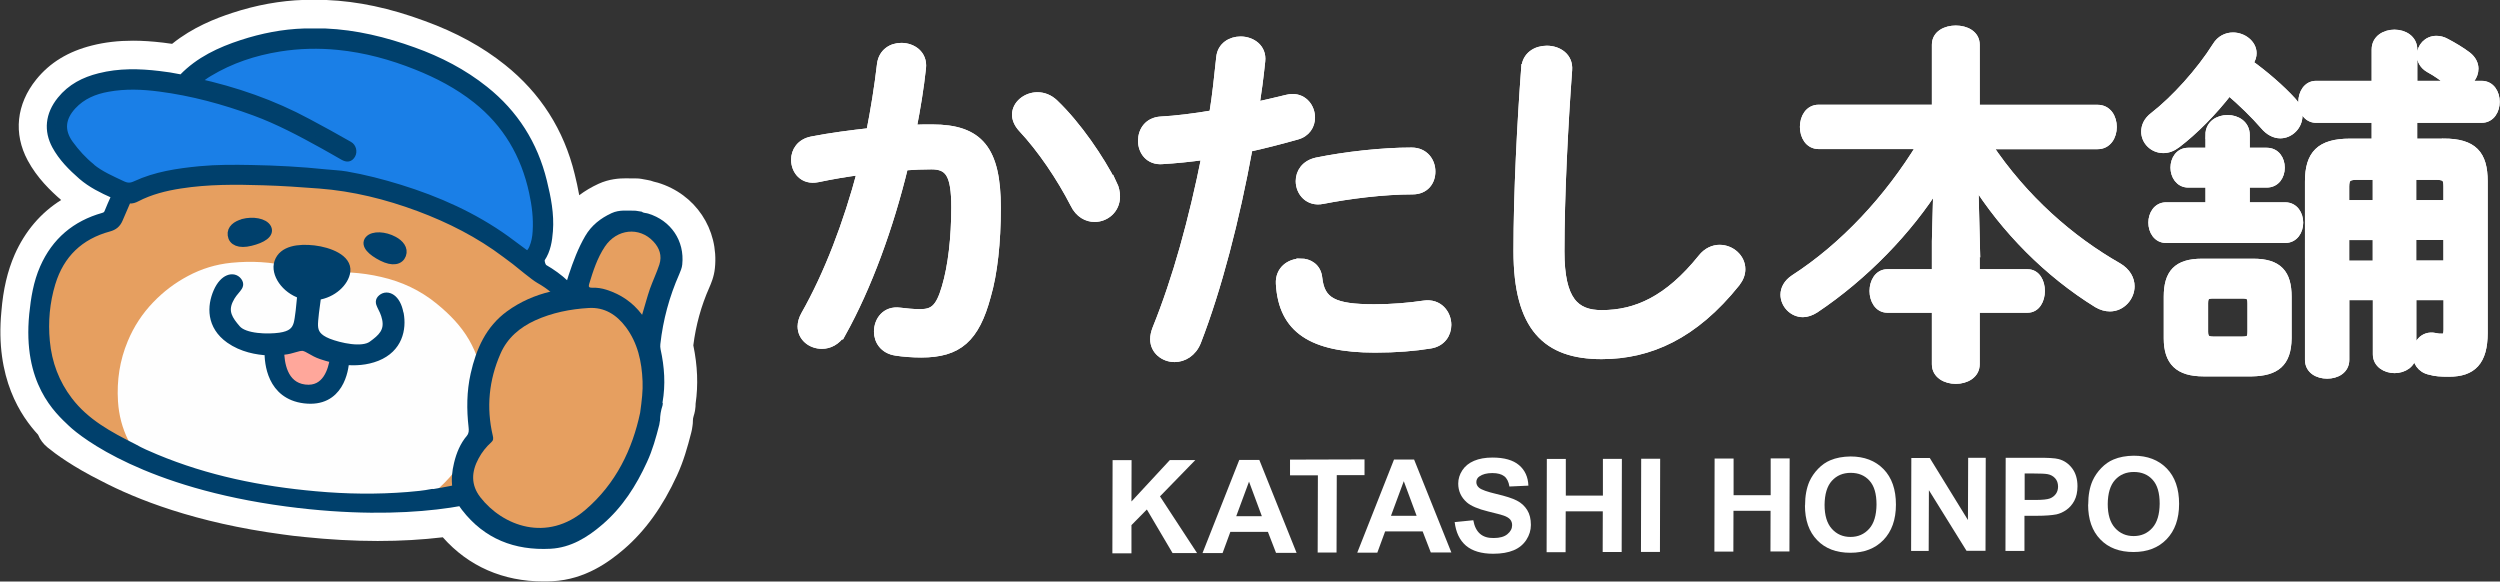 <?xml version="1.0" encoding="UTF-8"?><svg id="_レイヤー_2" xmlns="http://www.w3.org/2000/svg" width="230.52" height="53.62" viewBox="0 0 230.52 53.62"><rect x="0" y="0" width="230.52" height="53.62" fill="#333333" stroke="none"/><defs><style>.cls-1{fill:#00406c;}.cls-2{fill:#fff;}.cls-3{stroke:#fff;stroke-miterlimit:10;}.cls-3,.cls-4{fill:none;stroke-width:.75px;}.cls-4{stroke:#00406c;stroke-linecap:round;stroke-linejoin:round;}.cls-5{fill:#ffa79b;}.cls-6{fill:#1a7fe7;}.cls-7{fill:#e69f60;}.cls-8{fill:#fefefe;}</style></defs><g id="_フッター"><g><g><path class="cls-2" d="M50.08,52.13c-3.6,0-6.51-1.4-8.65-4.17-2.05,.29-4.28,.44-6.64,.44-2.13,0-4.38-.12-6.66-.37-.62-.06-1.25-.13-1.88-.22-7.91-1.05-13.2-3.17-16.24-4.77-2.63-1.31-4.17-2.49-4.71-2.93-.26-.21-.43-.5-.5-.8-1.38-1.41-3.79-4.49-3.2-10.47,.14-1.81,.5-3.37,1.1-4.73,1.17-2.68,3.17-4.5,5.95-5.41-.71-.37-1.41-.8-2.04-1.35-.89-.77-2-1.83-2.76-3.23-1.03-1.92-.8-4.04,.63-5.81,1.05-1.3,2.48-2.17,4.35-2.63,1.07-.27,2.19-.4,3.42-.4,.8,0,1.65,.05,2.6,.17,.47,.06,.96,.13,1.44,.21,1.8-1.64,3.9-2.47,5.56-3.02,2.09-.68,4.17-1.06,6.18-1.13h1.96c2.78,.11,5.59,.71,8.65,1.82,2.73,.99,5.01,2.24,6.98,3.81,3,2.4,4.98,5.51,5.9,9.25,.36,1.47,.73,3.2,.59,5.03-.02,.29-.05,.59-.1,.9,.2-.44,.42-.88,.68-1.31,.69-1.17,1.73-2.08,3.1-2.7,.72-.33,1.42-.37,1.94-.37,.18,0,.35,0,.53,.01h.38c.08,.01,.16,.02,.24,.03l.56,.09c.14,.02,.28,.07,.41,.13,.13,.02,.24,.04,.35,.08,2.82,.85,4.51,3.38,4.21,6.29-.06,.53-.23,.96-.4,1.35-.85,1.91-1.39,3.93-1.62,6,.41,1.83,.49,3.54,.23,5.2,0,.12,0,.24-.02,.35l-1.5-.15,1.46,.34c-.01,.08-.03,.16-.06,.24-.1,.3-.15,.6-.15,.92,0,.08,0,.17-.02,.25l-.06,.37s-.02,.09-.03,.13c-.32,1.25-.66,2.47-1.22,3.68-1.25,2.71-2.68,4.71-4.49,6.27-1.22,1.05-3.14,2.47-5.69,2.6-.25,.01-.51,.02-.76,.02h0Z"/><path class="cls-2" d="M29.98,3c2.81,.12,5.51,.77,8.14,1.73,2.36,.86,4.58,1.99,6.56,3.57,2.74,2.19,4.54,5.01,5.38,8.44,.37,1.5,.67,3,.55,4.56-.07,.88-.2,1.75-.71,2.51-.14,.21,.04,.81,.26,.94,.74,.42,1.41,.92,2,1.49,.06-.19,.14-.46,.28-.88,.41-1.24,.87-2.47,1.53-3.6,.57-.97,1.41-1.63,2.43-2.1,.43-.2,.87-.24,1.32-.24,.3,0,.6,.02,.9,.02,.19,.03,.37,.06,.56,.09,.17,.14,.39,.11,.58,.17,2.11,.64,3.38,2.52,3.15,4.7-.03,.32-.16,.61-.28,.9-.91,2.06-1.49,4.2-1.74,6.44-.02,.16-.01,.31,.02,.47,.36,1.63,.47,3.26,.18,4.91,0,.03,.01,.06,.03,.09-.01,.06-.02,.12-.03,.19-.15,.45-.23,.92-.23,1.4-.02,.12-.04,.25-.06,.37-.3,1.17-.62,2.33-1.13,3.43-1.01,2.19-2.27,4.18-4.11,5.76-1.38,1.19-2.92,2.14-4.79,2.24-.23,.01-.45,.02-.68,.02-3.01,0-5.55-1.1-7.48-3.6-.18-.23-.32-.46-.44-.7-1.94,.33-4.41,.57-7.38,.57-1.95,0-4.12-.1-6.5-.36-.61-.06-1.22-.13-1.83-.21-7.49-.99-12.58-2.95-15.75-4.62-2.49-1.24-3.93-2.33-4.45-2.76,.12,.02,.24,.04,.37,.07-.09-.1-.17-.19-.25-.28-1.37-1.31-3.85-3.94-3.28-9.76,.11-1.47,.38-2.92,.98-4.28,1.07-2.45,2.93-4,5.48-4.72,.22-.06,.37-.16,.46-.39,.19-.47,.39-.93,.6-1.39,.07-.16,.06-.23-.11-.3-1.03-.46-2.05-.95-2.91-1.7-.94-.81-1.82-1.7-2.42-2.81-.73-1.35-.63-2.79,.48-4.16,.93-1.15,2.15-1.77,3.55-2.12,1.02-.25,2.04-.35,3.06-.35,.81,0,1.61,.06,2.42,.16,.64,.08,1.27,.18,1.9,.3,.04,0,.09,.02,.13,.02,.06,0,.12-.02,.18-.08,1.52-1.57,3.42-2.45,5.44-3.11,1.87-.61,3.79-.99,5.76-1.05,.64,0,1.28,0,1.91,0m0-3h-1.91s-.07,0-.1,0c-2.15,.07-4.37,.47-6.59,1.2-1.52,.5-3.63,1.31-5.54,2.85-.28-.04-.55-.08-.82-.11-1.01-.12-1.92-.18-2.78-.18-1.36,0-2.59,.14-3.78,.44-2.2,.55-3.89,1.58-5.15,3.14-1.83,2.27-2.12,4.99-.78,7.47,.86,1.6,2.1,2.79,3.08,3.64-1.89,1.18-3.34,2.89-4.29,5.04-.66,1.51-1.06,3.22-1.22,5.22-.6,6.21,1.83,9.7,3.38,11.38,.18,.45,.48,.85,.87,1.17,.72,.59,2.32,1.78,4.99,3.11,3.15,1.65,8.6,3.84,16.73,4.92,.59,.09,1.24,.16,1.94,.23,2.3,.24,4.59,.37,6.78,.37s4.13-.12,6.01-.34c2.36,2.67,5.55,4.07,9.28,4.07,.28,0,.55,0,.84-.02,3.01-.16,5.2-1.77,6.59-2.96,1.96-1.69,3.56-3.91,4.88-6.78,.61-1.32,.97-2.61,1.31-3.93,.02-.09,.04-.17,.06-.26l.02-.11,.04-.26c.03-.16,.04-.32,.04-.49,0-.15,.02-.3,.07-.44,.05-.15,.09-.31,.12-.47l.02-.14c.03-.17,.04-.35,.04-.53,.25-1.73,.18-3.49-.21-5.38,.23-1.84,.72-3.63,1.47-5.32,.15-.35,.44-.99,.52-1.8,.37-3.59-1.79-6.83-5.27-7.88-.13-.04-.25-.07-.36-.09-.19-.07-.39-.13-.6-.16l-.28-.05-.27-.05c-.16-.03-.32-.04-.48-.04-.12,0-.23,0-.35,0-.19,0-.38-.01-.57-.01-.62,0-1.56,.05-2.56,.51-.65,.3-1.24,.65-1.77,1.05-.12-.69-.27-1.34-.42-1.95-.99-4.07-3.15-7.46-6.42-10.07-2.1-1.68-4.52-3-7.41-4.05C35.94,.74,32.99,.12,30.11,0c-.04,0-.08,0-.12,0h0Z"/></g><g><g><g><g><path class="cls-3" d="M77.62,30.7c-.48,.75-1.16,1.09-1.83,1.09-.99,0-1.87-.68-1.87-1.7,0-.3,.1-.68,.31-1.05,2.14-3.77,3.91-8.43,5.2-13.29-1.39,.17-2.75,.41-4.04,.68-1.33,.27-2.07-.71-2.07-1.7,0-.78,.48-1.56,1.53-1.77,1.73-.34,3.6-.58,5.4-.78,.41-2.07,.75-4.18,.99-6.25,.14-1.09,.99-1.6,1.87-1.6,1.02,0,2.04,.68,1.9,1.94-.2,1.84-.51,3.74-.88,5.61,.68-.03,1.29-.03,1.83-.03,4.35,0,5.95,1.97,5.95,7.31,0,3.2-.31,6.05-.92,8.13-1.05,3.91-2.62,5.3-6.05,5.3-.82,0-1.67-.07-2.31-.17-1.16-.17-1.67-1.02-1.67-1.84,0-1.02,.71-2.01,2-1.84,.65,.07,1.16,.14,1.87,.14,1.19,0,1.8-.38,2.38-2.38,.58-1.94,.88-4.59,.88-7.38,0-3.06-.58-3.88-2.21-3.88-.75,0-1.6,.03-2.51,.1-1.36,5.61-3.36,11.08-5.74,15.37Zm25.01-13.74c.2,.41,.27,.82,.27,1.16,0,1.19-.95,1.97-1.97,1.97-.68,0-1.43-.37-1.87-1.29-1.26-2.45-3.02-5.07-4.83-7-.37-.41-.54-.85-.54-1.22,0-.95,.95-1.7,1.97-1.7,.54,0,1.09,.2,1.56,.65,2.14,2.04,4.25,5.17,5.4,7.45Z"/><path class="cls-3" d="M77.62,30.7c-.48,.75-1.16,1.09-1.83,1.09-.99,0-1.87-.68-1.87-1.7,0-.3,.1-.68,.31-1.05,2.14-3.77,3.91-8.43,5.2-13.29-1.39,.17-2.75,.41-4.04,.68-1.33,.27-2.07-.71-2.07-1.7,0-.78,.48-1.56,1.53-1.77,1.73-.34,3.6-.58,5.4-.78,.41-2.07,.75-4.18,.99-6.25,.14-1.09,.99-1.6,1.87-1.6,1.02,0,2.04,.68,1.9,1.94-.2,1.84-.51,3.74-.88,5.61,.68-.03,1.29-.03,1.83-.03,4.35,0,5.95,1.97,5.95,7.31,0,3.2-.31,6.05-.92,8.13-1.05,3.91-2.62,5.3-6.05,5.3-.82,0-1.67-.07-2.31-.17-1.16-.17-1.67-1.02-1.67-1.84,0-1.02,.71-2.01,2-1.84,.65,.07,1.16,.14,1.87,.14,1.19,0,1.8-.38,2.38-2.38,.58-1.94,.88-4.59,.88-7.38,0-3.06-.58-3.88-2.21-3.88-.75,0-1.6,.03-2.51,.1-1.36,5.61-3.36,11.08-5.74,15.37Zm25.01-13.74c.2,.41,.27,.82,.27,1.16,0,1.19-.95,1.97-1.97,1.97-.68,0-1.43-.37-1.87-1.29-1.26-2.45-3.02-5.07-4.83-7-.37-.41-.54-.85-.54-1.22,0-.95,.95-1.7,1.97-1.7,.54,0,1.09,.2,1.56,.65,2.14,2.04,4.25,5.17,5.4,7.45Z"/></g><g><path class="cls-3" d="M107.18,14.76c-1.22,.1-1.87-.82-1.87-1.77s.58-1.8,1.73-1.87c1.36-.07,2.99-.27,4.83-.58,.31-1.87,.44-3.37,.65-5.24,.1-1.05,.99-1.56,1.87-1.56,1.02,0,2.04,.68,1.9,1.9-.17,1.63-.34,2.86-.54,4.15,.95-.21,1.94-.44,2.92-.68,.17-.04,.34-.07,.51-.07,1.05,0,1.7,.88,1.7,1.8,0,.71-.41,1.43-1.33,1.67-1.56,.44-3.06,.82-4.42,1.12-1.22,6.66-2.85,12.95-4.76,17.88-.41,1.02-1.26,1.5-2.07,1.5-.95,0-1.87-.68-1.87-1.73,0-.31,.07-.61,.2-.95,1.87-4.62,3.36-10.03,4.55-15.98-1.46,.21-2.82,.34-4.01,.41Zm12.74,9.45c.78,0,1.53,.44,1.63,1.43,.24,2.18,1.46,2.79,5.17,2.79,1.73,0,3.23-.14,4.59-.34,1.36-.2,2.14,.85,2.14,1.87,0,.82-.51,1.63-1.56,1.8-1.46,.24-3.16,.38-5.1,.38-5.84,0-8.53-1.8-8.77-5.98-.07-1.26,.92-1.94,1.9-1.94Zm10.23-10.23c1.22,0,1.83,.92,1.83,1.84s-.58,1.73-1.73,1.73c-2.72,0-5.88,.41-8.29,.88-1.29,.27-2.11-.71-2.11-1.73,0-.78,.48-1.56,1.56-1.8,2.65-.54,6.01-.92,8.73-.92Z"/><path class="cls-3" d="M107.18,14.76c-1.22,.1-1.87-.82-1.87-1.77s.58-1.8,1.73-1.87c1.36-.07,2.99-.27,4.83-.58,.31-1.87,.44-3.37,.65-5.24,.1-1.05,.99-1.56,1.87-1.56,1.02,0,2.04,.68,1.9,1.9-.17,1.63-.34,2.86-.54,4.15,.95-.21,1.94-.44,2.92-.68,.17-.04,.34-.07,.51-.07,1.05,0,1.7,.88,1.7,1.8,0,.71-.41,1.43-1.33,1.67-1.56,.44-3.06,.82-4.42,1.12-1.22,6.66-2.85,12.95-4.76,17.88-.41,1.02-1.26,1.5-2.07,1.5-.95,0-1.87-.68-1.87-1.73,0-.31,.07-.61,.2-.95,1.87-4.62,3.36-10.03,4.55-15.98-1.46,.21-2.82,.34-4.01,.41Zm12.74,9.45c.78,0,1.53,.44,1.63,1.43,.24,2.18,1.46,2.79,5.17,2.79,1.73,0,3.23-.14,4.59-.34,1.36-.2,2.14,.85,2.14,1.87,0,.82-.51,1.63-1.56,1.8-1.46,.24-3.16,.38-5.1,.38-5.84,0-8.53-1.8-8.77-5.98-.07-1.26,.92-1.94,1.9-1.94Zm10.23-10.23c1.22,0,1.83,.92,1.83,1.84s-.58,1.73-1.73,1.73c-2.72,0-5.88,.41-8.29,.88-1.29,.27-2.11-.71-2.11-1.73,0-.78,.48-1.56,1.56-1.8,2.65-.54,6.01-.92,8.73-.92Z"/></g><g><path class="cls-3" d="M140.65,6.29c.07-1.16,1.02-1.7,1.97-1.7,1.05,0,2.07,.64,1.97,1.87-.37,5.03-.71,11.49-.71,16.73,0,4.55,1.39,5.78,3.81,5.78,3.16,0,6.12-1.29,9.24-5.17,.48-.61,1.09-.85,1.63-.85,1.05,0,2,.82,2,1.87,0,.41-.14,.82-.48,1.26-3.87,4.83-7.99,6.66-12.4,6.66-5.06,0-7.75-2.52-7.75-9.59,0-5.41,.34-11.86,.71-16.86Z"/><path class="cls-3" d="M140.65,6.29c.07-1.16,1.02-1.7,1.97-1.7,1.05,0,2.07,.64,1.97,1.87-.37,5.03-.71,11.49-.71,16.73,0,4.55,1.39,5.78,3.81,5.78,3.16,0,6.12-1.29,9.24-5.17,.48-.61,1.09-.85,1.63-.85,1.05,0,2,.82,2,1.87,0,.41-.14,.82-.48,1.26-3.87,4.83-7.99,6.66-12.4,6.66-5.06,0-7.75-2.52-7.75-9.59,0-5.41,.34-11.86,.71-16.86Z"/></g><g><path class="cls-3" d="M182.17,22.24v2.96h4.79c.82,0,1.22,.82,1.22,1.63s-.41,1.63-1.22,1.63h-4.79v5.13c0,.95-.92,1.43-1.83,1.43s-1.83-.48-1.83-1.43v-5.13h-4.49c-.82,0-1.26-.82-1.26-1.63s.44-1.63,1.26-1.63h4.49v-2.96l.14-5.27c-2.65,4.25-6.76,8.5-11.28,11.52-.37,.24-.78,.38-1.12,.38-.95,0-1.7-.82-1.7-1.7,0-.51,.27-1.05,.88-1.46,4.59-2.96,8.7-7.38,11.72-12.34h-9.45c-.92,0-1.36-.85-1.36-1.67s.44-1.67,1.36-1.67h10.81V4.12c0-.95,.92-1.39,1.83-1.39s1.83,.44,1.83,1.39v5.92h11.25c.92,0,1.39,.82,1.39,1.67s-.48,1.67-1.39,1.67h-10.13c3.33,5,7.65,8.74,12,11.22,.82,.48,1.16,1.16,1.16,1.8,0,.99-.82,1.94-1.9,1.94-.37,0-.75-.1-1.16-.34-4.52-2.79-8.53-6.83-11.35-11.35l.14,5.61Z"/><path class="cls-3" d="M182.17,22.24v2.96h4.79c.82,0,1.22,.82,1.22,1.63s-.41,1.63-1.22,1.63h-4.79v5.13c0,.95-.92,1.43-1.83,1.43s-1.83-.48-1.83-1.43v-5.13h-4.49c-.82,0-1.26-.82-1.26-1.63s.44-1.63,1.26-1.63h4.49v-2.96l.14-5.27c-2.65,4.25-6.76,8.5-11.28,11.52-.37,.24-.78,.38-1.12,.38-.95,0-1.7-.82-1.7-1.7,0-.51,.27-1.05,.88-1.46,4.59-2.96,8.7-7.38,11.72-12.34h-9.45c-.92,0-1.36-.85-1.36-1.67s.44-1.67,1.36-1.67h10.81V4.12c0-.95,.92-1.39,1.83-1.39s1.83,.44,1.83,1.39v5.92h11.25c.92,0,1.39,.82,1.39,1.67s-.48,1.67-1.39,1.67h-10.13c3.33,5,7.65,8.74,12,11.22,.82,.48,1.16,1.16,1.16,1.8,0,.99-.82,1.94-1.9,1.94-.37,0-.75-.1-1.16-.34-4.52-2.79-8.53-6.83-11.35-11.35l.14,5.61Z"/></g><g><path class="cls-3" d="M207.37,5.85c1.43,1.02,2.96,2.35,3.98,3.47,.41,.44,.58,.92,.58,1.36,0,.92-.78,1.7-1.67,1.7-.48,0-1.02-.24-1.5-.82-.88-1.02-2.04-2.14-3.23-3.16-1.5,1.94-3.23,3.67-4.79,4.86-.44,.34-.85,.48-1.26,.48-.95,0-1.67-.75-1.67-1.6,0-.48,.2-.99,.78-1.43,1.97-1.53,4.28-4.08,5.78-6.46,.37-.61,.95-.88,1.53-.88,.92,0,1.8,.68,1.8,1.53,0,.27-.07,.51-.24,.78l-.1,.17Zm-3.64,6.59c0-.99,.85-1.46,1.67-1.46s1.67,.48,1.67,1.46v1.56h1.94c.85,0,1.29,.71,1.29,1.46s-.44,1.46-1.29,1.46h-1.94v2.11h3.64c.85,0,1.29,.75,1.29,1.5s-.44,1.5-1.29,1.5h-10.98c-.82,0-1.26-.75-1.26-1.5s.44-1.5,1.26-1.5h4.01v-2.11h-1.97c-.82,0-1.26-.75-1.26-1.46,0-.75,.44-1.46,1.26-1.46h1.97v-1.56Zm-.54,21.89c-2.31,0-3.3-.99-3.3-3.13v-3.84c0-2.14,.85-3.13,3.16-3.13h4.72c2.31,0,3.16,.99,3.16,3.13v3.84c-.03,2.28-1.09,3.09-3.3,3.13h-4.45Zm3.57-2.92c.68,0,.85-.2,.85-.82v-2.62c0-.61-.17-.82-.85-.82h-2.68c-.68,0-.85,.2-.85,.82v2.62c0,.61,.24,.82,.85,.82h2.68Zm18.55-18.26c2.75,0,3.7,1.09,3.7,3.57v13.97c0,2.65-1.05,3.67-3.19,3.67-.78,0-1.26-.03-1.73-.17-.88-.17-1.26-.88-1.26-1.56,0-.88,.61-1.77,1.67-1.56,.31,.07,.41,.07,.68,.07,.34,0,.51-.17,.51-.78v-3.06h-3.26v5.37c0,.88-.82,1.36-1.63,1.36s-1.63-.48-1.63-1.36v-5.37h-2.92v5.88c0,.92-.82,1.36-1.67,1.36s-1.67-.44-1.67-1.36V16.73c0-2.48,1.02-3.57,3.77-3.57h2.38v-2.21h-5.5c-.82,0-1.26-.78-1.26-1.56s.44-1.56,1.26-1.56h5.5v-3.26c0-.99,.88-1.46,1.73-1.46s1.73,.48,1.73,1.46v3.26h3.87c-.2-.03-.41-.13-.61-.31-.58-.44-1.09-.82-1.77-1.19-.54-.3-.78-.78-.78-1.22,0-.75,.58-1.43,1.43-1.43,.27,0,.58,.07,.88,.24,.65,.34,1.39,.78,1.97,1.22,.44,.34,.65,.78,.65,1.19,0,.68-.48,1.33-1.16,1.5h1.83c.85,0,1.29,.78,1.29,1.56s-.44,1.56-1.29,1.56h-6.32v2.21h2.79Zm-6.15,5.68v-2.62h-1.9c-.78,0-1.02,.24-1.02,.99v1.63h2.92Zm0,5.58v-2.65h-2.92v2.65h2.92Zm3.26-5.58h3.26v-1.63c0-.75-.17-.99-1.02-.99h-2.24v2.62Zm0,2.92v2.65h3.26v-2.65h-3.26Z"/><path class="cls-3" d="M207.37,5.85c1.43,1.02,2.96,2.35,3.98,3.47,.41,.44,.58,.92,.58,1.36,0,.92-.78,1.7-1.67,1.7-.48,0-1.02-.24-1.5-.82-.88-1.02-2.04-2.14-3.23-3.16-1.5,1.94-3.23,3.67-4.79,4.86-.44,.34-.85,.48-1.26,.48-.95,0-1.67-.75-1.67-1.6,0-.48,.2-.99,.78-1.43,1.97-1.53,4.28-4.08,5.78-6.46,.37-.61,.95-.88,1.53-.88,.92,0,1.8,.68,1.8,1.53,0,.27-.07,.51-.24,.78l-.1,.17Zm-3.64,6.59c0-.99,.85-1.46,1.67-1.46s1.67,.48,1.67,1.46v1.56h1.94c.85,0,1.29,.71,1.29,1.46s-.44,1.46-1.29,1.46h-1.94v2.11h3.64c.85,0,1.29,.75,1.29,1.5s-.44,1.5-1.29,1.5h-10.98c-.82,0-1.26-.75-1.26-1.5s.44-1.5,1.26-1.5h4.01v-2.11h-1.97c-.82,0-1.26-.75-1.26-1.46,0-.75,.44-1.46,1.26-1.46h1.97v-1.56Zm-.54,21.89c-2.31,0-3.3-.99-3.3-3.13v-3.84c0-2.14,.85-3.13,3.16-3.13h4.72c2.31,0,3.16,.99,3.16,3.13v3.84c-.03,2.28-1.09,3.09-3.3,3.13h-4.45Zm3.57-2.92c.68,0,.85-.2,.85-.82v-2.62c0-.61-.17-.82-.85-.82h-2.68c-.68,0-.85,.2-.85,.82v2.62c0,.61,.24,.82,.85,.82h2.68Zm18.55-18.26c2.75,0,3.7,1.09,3.7,3.57v13.97c0,2.65-1.05,3.67-3.19,3.67-.78,0-1.26-.03-1.73-.17-.88-.17-1.26-.88-1.26-1.56,0-.88,.61-1.77,1.67-1.56,.31,.07,.41,.07,.68,.07,.34,0,.51-.17,.51-.78v-3.06h-3.26v5.37c0,.88-.82,1.36-1.63,1.36s-1.63-.48-1.63-1.36v-5.37h-2.92v5.88c0,.92-.82,1.36-1.67,1.36s-1.67-.44-1.67-1.36V16.73c0-2.48,1.02-3.57,3.77-3.57h2.38v-2.21h-5.5c-.82,0-1.26-.78-1.26-1.56s.44-1.56,1.26-1.56h5.5v-3.26c0-.99,.88-1.46,1.73-1.46s1.73,.48,1.73,1.46v3.26h3.87c-.2-.03-.41-.13-.61-.31-.58-.44-1.09-.82-1.77-1.19-.54-.3-.78-.78-.78-1.22,0-.75,.58-1.43,1.43-1.43,.27,0,.58,.07,.88,.24,.65,.34,1.39,.78,1.97,1.22,.44,.34,.65,.78,.65,1.19,0,.68-.48,1.33-1.16,1.5h1.83c.85,0,1.29,.78,1.29,1.56s-.44,1.56-1.29,1.56h-6.32v2.21h2.79Zm-6.15,5.68v-2.62h-1.9c-.78,0-1.02,.24-1.02,.99v1.63h2.92Zm0,5.58v-2.65h-2.92v2.65h2.92Zm3.26-5.58h3.26v-1.63c0-.75-.17-.99-1.02-.99h-2.24v2.62Zm0,2.92v2.65h3.26v-2.65h-3.26Z"/></g></g><g><g><path class="cls-2" d="M77.62,30.7c-.48,.75-1.16,1.09-1.83,1.09-.99,0-1.87-.68-1.87-1.7,0-.3,.1-.68,.31-1.05,2.14-3.77,3.91-8.43,5.2-13.29-1.39,.17-2.75,.41-4.04,.68-1.33,.27-2.07-.71-2.07-1.7,0-.78,.48-1.56,1.53-1.77,1.73-.34,3.6-.58,5.4-.78,.41-2.07,.75-4.18,.99-6.25,.14-1.09,.99-1.6,1.87-1.6,1.02,0,2.04,.68,1.9,1.94-.2,1.84-.51,3.74-.88,5.61,.68-.03,1.29-.03,1.83-.03,4.35,0,5.95,1.97,5.95,7.31,0,3.2-.31,6.05-.92,8.13-1.05,3.91-2.62,5.3-6.05,5.3-.82,0-1.67-.07-2.31-.17-1.16-.17-1.67-1.02-1.67-1.84,0-1.02,.71-2.01,2-1.84,.65,.07,1.16,.14,1.87,.14,1.19,0,1.8-.38,2.38-2.38,.58-1.94,.88-4.59,.88-7.38,0-3.06-.58-3.88-2.21-3.88-.75,0-1.6,.03-2.51,.1-1.36,5.61-3.36,11.08-5.74,15.37Zm25.01-13.74c.2,.41,.27,.82,.27,1.16,0,1.19-.95,1.97-1.97,1.97-.68,0-1.43-.37-1.87-1.29-1.26-2.45-3.02-5.07-4.83-7-.37-.41-.54-.85-.54-1.22,0-.95,.95-1.7,1.97-1.7,.54,0,1.09,.2,1.56,.65,2.14,2.04,4.25,5.17,5.4,7.45Z"/><path class="cls-2" d="M77.62,30.7c-.48,.75-1.16,1.09-1.83,1.09-.99,0-1.87-.68-1.87-1.7,0-.3,.1-.68,.31-1.05,2.14-3.77,3.91-8.43,5.2-13.29-1.39,.17-2.75,.41-4.04,.68-1.33,.27-2.07-.71-2.07-1.7,0-.78,.48-1.56,1.53-1.77,1.73-.34,3.6-.58,5.4-.78,.41-2.07,.75-4.18,.99-6.25,.14-1.09,.99-1.6,1.87-1.6,1.02,0,2.04,.68,1.9,1.94-.2,1.84-.51,3.74-.88,5.61,.68-.03,1.29-.03,1.83-.03,4.35,0,5.95,1.97,5.95,7.31,0,3.2-.31,6.05-.92,8.13-1.05,3.91-2.62,5.3-6.05,5.3-.82,0-1.67-.07-2.31-.17-1.16-.17-1.67-1.02-1.67-1.84,0-1.02,.71-2.01,2-1.84,.65,.07,1.16,.14,1.87,.14,1.19,0,1.8-.38,2.38-2.38,.58-1.94,.88-4.59,.88-7.38,0-3.06-.58-3.88-2.21-3.88-.75,0-1.6,.03-2.51,.1-1.36,5.61-3.36,11.08-5.74,15.37Zm25.01-13.74c.2,.41,.27,.82,.27,1.16,0,1.19-.95,1.97-1.97,1.97-.68,0-1.43-.37-1.87-1.29-1.26-2.45-3.02-5.07-4.83-7-.37-.41-.54-.85-.54-1.22,0-.95,.95-1.7,1.97-1.7,.54,0,1.09,.2,1.56,.65,2.14,2.04,4.25,5.17,5.4,7.45Z"/></g><g><path class="cls-2" d="M107.18,14.76c-1.22,.1-1.87-.82-1.87-1.77s.58-1.8,1.73-1.87c1.36-.07,2.99-.27,4.83-.58,.31-1.87,.44-3.37,.65-5.24,.1-1.05,.99-1.56,1.87-1.56,1.02,0,2.04,.68,1.9,1.9-.17,1.63-.34,2.86-.54,4.15,.95-.21,1.94-.44,2.92-.68,.17-.04,.34-.07,.51-.07,1.05,0,1.7,.88,1.7,1.8,0,.71-.41,1.43-1.33,1.67-1.56,.44-3.06,.82-4.42,1.12-1.22,6.66-2.85,12.95-4.76,17.88-.41,1.02-1.26,1.5-2.07,1.5-.95,0-1.87-.68-1.87-1.73,0-.31,.07-.61,.2-.95,1.87-4.62,3.36-10.03,4.55-15.98-1.46,.21-2.82,.34-4.01,.41Zm12.74,9.45c.78,0,1.53,.44,1.63,1.43,.24,2.18,1.46,2.79,5.17,2.79,1.73,0,3.23-.14,4.59-.34,1.36-.2,2.14,.85,2.14,1.87,0,.82-.51,1.63-1.56,1.8-1.46,.24-3.16,.38-5.1,.38-5.84,0-8.53-1.8-8.77-5.98-.07-1.26,.92-1.94,1.9-1.94Zm10.23-10.23c1.22,0,1.83,.92,1.83,1.84s-.58,1.73-1.73,1.73c-2.72,0-5.88,.41-8.29,.88-1.29,.27-2.11-.71-2.11-1.73,0-.78,.48-1.56,1.56-1.8,2.65-.54,6.01-.92,8.73-.92Z"/><path class="cls-2" d="M107.18,14.76c-1.22,.1-1.87-.82-1.87-1.77s.58-1.8,1.73-1.87c1.36-.07,2.99-.27,4.83-.58,.31-1.87,.44-3.37,.65-5.24,.1-1.05,.99-1.56,1.87-1.56,1.02,0,2.04,.68,1.9,1.9-.17,1.63-.34,2.86-.54,4.15,.95-.21,1.94-.44,2.92-.68,.17-.04,.34-.07,.51-.07,1.05,0,1.7,.88,1.7,1.8,0,.71-.41,1.43-1.33,1.67-1.56,.44-3.06,.82-4.42,1.12-1.22,6.66-2.85,12.95-4.76,17.88-.41,1.02-1.26,1.5-2.07,1.5-.95,0-1.87-.68-1.87-1.73,0-.31,.07-.61,.2-.95,1.87-4.62,3.36-10.03,4.55-15.98-1.46,.21-2.82,.34-4.01,.41Zm12.74,9.45c.78,0,1.53,.44,1.63,1.43,.24,2.18,1.46,2.79,5.17,2.79,1.73,0,3.23-.14,4.59-.34,1.36-.2,2.14,.85,2.14,1.87,0,.82-.51,1.63-1.56,1.8-1.46,.24-3.16,.38-5.1,.38-5.84,0-8.53-1.8-8.77-5.98-.07-1.26,.92-1.94,1.9-1.94Zm10.23-10.23c1.22,0,1.83,.92,1.83,1.84s-.58,1.73-1.73,1.73c-2.72,0-5.88,.41-8.29,.88-1.29,.27-2.11-.71-2.11-1.73,0-.78,.48-1.56,1.56-1.8,2.65-.54,6.01-.92,8.73-.92Z"/></g><g><path class="cls-2" d="M140.65,6.29c.07-1.16,1.02-1.7,1.97-1.7,1.05,0,2.07,.64,1.97,1.87-.37,5.03-.71,11.49-.71,16.73,0,4.55,1.39,5.78,3.81,5.78,3.16,0,6.12-1.29,9.24-5.17,.48-.61,1.09-.85,1.63-.85,1.05,0,2,.82,2,1.87,0,.41-.14,.82-.48,1.26-3.87,4.83-7.99,6.66-12.4,6.66-5.06,0-7.75-2.52-7.75-9.59,0-5.41,.34-11.86,.71-16.86Z"/><path class="cls-2" d="M140.65,6.29c.07-1.16,1.02-1.7,1.97-1.7,1.05,0,2.07,.64,1.97,1.87-.37,5.03-.71,11.49-.71,16.73,0,4.55,1.39,5.78,3.81,5.78,3.16,0,6.12-1.29,9.24-5.17,.48-.61,1.09-.85,1.63-.85,1.05,0,2,.82,2,1.87,0,.41-.14,.82-.48,1.26-3.87,4.83-7.99,6.66-12.4,6.66-5.06,0-7.75-2.52-7.75-9.59,0-5.41,.34-11.86,.71-16.86Z"/></g><g><path class="cls-2" d="M182.17,22.24v2.96h4.79c.82,0,1.22,.82,1.22,1.63s-.41,1.63-1.22,1.63h-4.79v5.13c0,.95-.92,1.43-1.83,1.43s-1.83-.48-1.83-1.43v-5.13h-4.49c-.82,0-1.26-.82-1.26-1.63s.44-1.63,1.26-1.63h4.49v-2.96l.14-5.27c-2.65,4.25-6.76,8.5-11.28,11.52-.37,.24-.78,.38-1.12,.38-.95,0-1.7-.82-1.7-1.7,0-.51,.27-1.05,.88-1.46,4.59-2.96,8.7-7.38,11.72-12.34h-9.45c-.92,0-1.36-.85-1.36-1.67s.44-1.67,1.36-1.67h10.81V4.12c0-.95,.92-1.39,1.83-1.39s1.83,.44,1.83,1.39v5.92h11.25c.92,0,1.39,.82,1.39,1.67s-.48,1.67-1.39,1.67h-10.13c3.33,5,7.65,8.74,12,11.22,.82,.48,1.16,1.16,1.16,1.8,0,.99-.82,1.94-1.9,1.94-.37,0-.75-.1-1.16-.34-4.52-2.79-8.53-6.83-11.35-11.35l.14,5.61Z"/><path class="cls-2" d="M182.17,22.24v2.96h4.79c.82,0,1.22,.82,1.22,1.63s-.41,1.63-1.22,1.63h-4.79v5.13c0,.95-.92,1.43-1.83,1.43s-1.83-.48-1.83-1.43v-5.13h-4.49c-.82,0-1.26-.82-1.26-1.63s.44-1.63,1.26-1.63h4.49v-2.96l.14-5.27c-2.65,4.25-6.76,8.5-11.28,11.52-.37,.24-.78,.38-1.12,.38-.95,0-1.7-.82-1.7-1.7,0-.51,.27-1.05,.88-1.46,4.59-2.96,8.7-7.38,11.72-12.34h-9.45c-.92,0-1.36-.85-1.36-1.67s.44-1.67,1.36-1.67h10.81V4.12c0-.95,.92-1.39,1.83-1.39s1.83,.44,1.83,1.39v5.92h11.25c.92,0,1.39,.82,1.39,1.67s-.48,1.67-1.39,1.67h-10.13c3.33,5,7.65,8.74,12,11.22,.82,.48,1.16,1.16,1.16,1.8,0,.99-.82,1.94-1.9,1.94-.37,0-.75-.1-1.16-.34-4.52-2.79-8.53-6.83-11.35-11.35l.14,5.61Z"/></g><g><path class="cls-2" d="M207.37,5.85c1.43,1.02,2.96,2.35,3.98,3.47,.41,.44,.58,.92,.58,1.36,0,.92-.78,1.7-1.67,1.7-.48,0-1.02-.24-1.5-.82-.88-1.02-2.04-2.14-3.23-3.16-1.5,1.94-3.23,3.67-4.79,4.86-.44,.34-.85,.48-1.26,.48-.95,0-1.67-.75-1.67-1.6,0-.48,.2-.99,.78-1.43,1.97-1.53,4.28-4.08,5.78-6.46,.37-.61,.95-.88,1.53-.88,.92,0,1.8,.68,1.8,1.53,0,.27-.07,.51-.24,.78l-.1,.17Zm-3.64,6.59c0-.99,.85-1.46,1.67-1.46s1.67,.48,1.67,1.46v1.56h1.94c.85,0,1.29,.71,1.29,1.46s-.44,1.46-1.29,1.46h-1.94v2.11h3.64c.85,0,1.29,.75,1.29,1.5s-.44,1.5-1.29,1.5h-10.98c-.82,0-1.26-.75-1.26-1.5s.44-1.5,1.26-1.5h4.01v-2.11h-1.97c-.82,0-1.26-.75-1.26-1.46,0-.75,.44-1.46,1.26-1.46h1.97v-1.56Zm-.54,21.89c-2.31,0-3.3-.99-3.3-3.13v-3.84c0-2.14,.85-3.13,3.16-3.13h4.72c2.31,0,3.16,.99,3.16,3.13v3.84c-.03,2.28-1.09,3.09-3.3,3.13h-4.45Zm3.57-2.92c.68,0,.85-.2,.85-.82v-2.62c0-.61-.17-.82-.85-.82h-2.68c-.68,0-.85,.2-.85,.82v2.62c0,.61,.24,.82,.85,.82h2.68Zm18.55-18.26c2.75,0,3.7,1.09,3.7,3.57v13.97c0,2.65-1.05,3.67-3.19,3.67-.78,0-1.26-.03-1.73-.17-.88-.17-1.26-.88-1.26-1.56,0-.88,.61-1.77,1.67-1.56,.31,.07,.41,.07,.68,.07,.34,0,.51-.17,.51-.78v-3.06h-3.26v5.37c0,.88-.82,1.36-1.63,1.36s-1.63-.48-1.63-1.36v-5.37h-2.92v5.88c0,.92-.82,1.36-1.67,1.36s-1.67-.44-1.67-1.36V16.73c0-2.48,1.02-3.57,3.77-3.57h2.38v-2.21h-5.5c-.82,0-1.26-.78-1.26-1.56s.44-1.56,1.26-1.56h5.5v-3.26c0-.99,.88-1.46,1.73-1.46s1.73,.48,1.73,1.46v3.26h3.87c-.2-.03-.41-.13-.61-.31-.58-.44-1.09-.82-1.77-1.19-.54-.3-.78-.78-.78-1.22,0-.75,.58-1.43,1.43-1.43,.27,0,.58,.07,.88,.24,.65,.34,1.39,.78,1.97,1.22,.44,.34,.65,.78,.65,1.19,0,.68-.48,1.33-1.16,1.5h1.83c.85,0,1.29,.78,1.29,1.56s-.44,1.56-1.29,1.56h-6.32v2.21h2.79Zm-6.15,5.68v-2.62h-1.9c-.78,0-1.02,.24-1.02,.99v1.63h2.92Zm0,5.58v-2.65h-2.92v2.65h2.92Zm3.26-5.58h3.26v-1.63c0-.75-.17-.99-1.02-.99h-2.24v2.62Zm0,2.92v2.65h3.26v-2.65h-3.26Z"/><path class="cls-2" d="M207.37,5.85c1.43,1.02,2.96,2.35,3.98,3.47,.41,.44,.58,.92,.58,1.36,0,.92-.78,1.7-1.67,1.7-.48,0-1.02-.24-1.5-.82-.88-1.02-2.04-2.14-3.23-3.16-1.5,1.94-3.23,3.67-4.79,4.86-.44,.34-.85,.48-1.26,.48-.95,0-1.67-.75-1.67-1.6,0-.48,.2-.99,.78-1.43,1.97-1.53,4.28-4.08,5.78-6.46,.37-.61,.95-.88,1.53-.88,.92,0,1.8,.68,1.8,1.53,0,.27-.07,.51-.24,.78l-.1,.17Zm-3.64,6.59c0-.99,.85-1.46,1.67-1.46s1.67,.48,1.67,1.46v1.56h1.94c.85,0,1.29,.71,1.29,1.46s-.44,1.46-1.29,1.46h-1.94v2.11h3.64c.85,0,1.29,.75,1.29,1.5s-.44,1.5-1.29,1.5h-10.98c-.82,0-1.26-.75-1.26-1.5s.44-1.5,1.26-1.5h4.01v-2.11h-1.97c-.82,0-1.26-.75-1.26-1.46,0-.75,.44-1.46,1.26-1.46h1.97v-1.56Zm-.54,21.89c-2.31,0-3.3-.99-3.3-3.13v-3.84c0-2.14,.85-3.13,3.16-3.13h4.72c2.31,0,3.16,.99,3.16,3.13v3.84c-.03,2.28-1.09,3.09-3.3,3.13h-4.45Zm3.57-2.92c.68,0,.85-.2,.85-.82v-2.62c0-.61-.17-.82-.85-.82h-2.68c-.68,0-.85,.2-.85,.82v2.62c0,.61,.24,.82,.85,.82h2.68Zm18.55-18.26c2.75,0,3.7,1.09,3.7,3.57v13.97c0,2.65-1.05,3.67-3.19,3.67-.78,0-1.26-.03-1.73-.17-.88-.17-1.26-.88-1.26-1.56,0-.88,.61-1.77,1.67-1.56,.31,.07,.41,.07,.68,.07,.34,0,.51-.17,.51-.78v-3.06h-3.26v5.37c0,.88-.82,1.36-1.63,1.36s-1.63-.48-1.63-1.36v-5.37h-2.92v5.88c0,.92-.82,1.36-1.67,1.36s-1.67-.44-1.67-1.36V16.73c0-2.48,1.02-3.57,3.77-3.57h2.38v-2.21h-5.5c-.82,0-1.26-.78-1.26-1.56s.44-1.56,1.26-1.56h5.5v-3.26c0-.99,.88-1.46,1.73-1.46s1.73,.48,1.73,1.46v3.26h3.87c-.2-.03-.41-.13-.61-.31-.58-.44-1.09-.82-1.77-1.19-.54-.3-.78-.78-.78-1.22,0-.75,.58-1.43,1.43-1.43,.27,0,.58,.07,.88,.24,.65,.34,1.39,.78,1.97,1.22,.44,.34,.65,.78,.65,1.19,0,.68-.48,1.33-1.16,1.5h1.83c.85,0,1.29,.78,1.29,1.56s-.44,1.56-1.29,1.56h-6.32v2.21h2.79Zm-6.15,5.68v-2.62h-1.9c-.78,0-1.02,.24-1.02,.99v1.63h2.92Zm0,5.58v-2.65h-2.92v2.65h2.92Zm3.26-5.58h3.26v-1.63c0-.75-.17-.99-1.02-.99h-2.24v2.62Zm0,2.92v2.65h3.26v-2.65h-3.26Z"/></g></g></g><g><path class="cls-2" d="M102.57,51.02l.02-8.59h1.75s-.01,3.81-.01,3.81l3.54-3.82h2.35s-3.26,3.35-3.26,3.35l3.42,5.23h-2.26s-2.37-4.02-2.37-4.02l-1.42,1.44v2.6s-1.75,0-1.75,0Z"/><path class="cls-2" d="M119.56,50.98h-1.9s-.75-1.94-.75-1.94h-3.46s-.72,1.96-.72,1.96h-1.85s3.39-8.59,3.39-8.59h1.85s3.44,8.58,3.44,8.58Zm-3.21-3.39l-1.18-3.18-1.18,3.19h2.36Z"/><path class="cls-2" d="M121.5,50.97l.02-7.14h-2.57s0-1.45,0-1.45l6.87-.02v1.45s-2.56,0-2.56,0l-.02,7.14h-1.75Z"/><path class="cls-2" d="M133.83,50.94h-1.9s-.75-1.94-.75-1.94h-3.46s-.72,1.96-.72,1.96h-1.85s3.39-8.59,3.39-8.59h1.85s3.44,8.58,3.44,8.58Zm-3.21-3.39l-1.18-3.18-1.18,3.19h2.36Z"/><path class="cls-2" d="M134.15,48.14l1.7-.17c.1,.57,.31,.98,.62,1.25,.31,.27,.73,.4,1.26,.39,.56,0,.99-.12,1.27-.36,.29-.24,.43-.51,.43-.83,0-.2-.06-.38-.18-.52-.12-.14-.33-.27-.63-.37-.2-.07-.67-.19-1.4-.37-.94-.23-1.59-.51-1.97-.84-.53-.47-.79-1.05-.79-1.73,0-.44,.13-.85,.38-1.23,.25-.38,.61-.67,1.08-.87,.47-.2,1.04-.3,1.7-.3,1.08,0,1.9,.23,2.45,.7,.55,.47,.83,1.1,.86,1.89l-1.75,.08c-.07-.44-.23-.76-.48-.95s-.61-.29-1.1-.29c-.51,0-.91,.11-1.19,.31-.19,.13-.28,.31-.28,.53,0,.2,.09,.38,.26,.52,.22,.18,.75,.37,1.6,.57s1.48,.4,1.88,.61c.41,.21,.72,.5,.95,.87,.23,.37,.34,.82,.34,1.37,0,.49-.14,.95-.42,1.38-.28,.43-.67,.75-1.17,.96-.5,.21-1.13,.32-1.88,.32-1.09,0-1.93-.25-2.52-.75-.58-.5-.93-1.23-1.04-2.19Z"/><path class="cls-2" d="M142.61,50.91l.02-8.59h1.75s0,3.38,0,3.38h3.42s0-3.39,0-3.39h1.75s-.02,8.59-.02,8.59h-1.75s.01-3.75,.01-3.75h-3.42s-.01,3.77-.01,3.77h-1.75Z"/><path class="cls-2" d="M151.31,50.89l.02-8.59h1.75s-.02,8.59-.02,8.59h-1.75Z"/><path class="cls-2" d="M158.08,50.87l.02-8.59h1.75s0,3.38,0,3.38h3.42s0-3.39,0-3.39h1.75s-.02,8.58-.02,8.58h-1.75s.01-3.75,.01-3.75h-3.42s-.01,3.76-.01,3.76h-1.75Z"/><path class="cls-2" d="M166.44,46.61c0-.88,.14-1.61,.4-2.21,.2-.44,.47-.83,.81-1.18,.34-.35,.71-.61,1.12-.78,.54-.23,1.16-.34,1.86-.35,1.27,0,2.29,.39,3.05,1.17,.76,.78,1.14,1.87,1.14,3.27,0,1.39-.39,2.47-1.15,3.26-.76,.79-1.78,1.18-3.05,1.18-1.29,0-2.31-.38-3.06-1.16-.76-.78-1.13-1.85-1.13-3.22Zm1.8-.06c0,.97,.22,1.71,.67,2.21,.45,.5,1.02,.75,1.72,.75,.7,0,1.27-.25,1.72-.75,.45-.5,.67-1.25,.68-2.24,0-.98-.21-1.72-.65-2.2-.43-.48-1.01-.72-1.73-.72-.72,0-1.3,.25-1.74,.74-.44,.49-.66,1.23-.67,2.22Z"/><path class="cls-2" d="M176.22,50.82l.02-8.59h1.7s3.52,5.72,3.52,5.72l.02-5.74h1.62s-.02,8.58-.02,8.58h-1.75s-3.47-5.59-3.47-5.59l-.02,5.6h-1.62Z"/><path class="cls-2" d="M184.92,50.8l.02-8.59h2.8c1.06-.01,1.75,.03,2.08,.12,.5,.13,.91,.41,1.24,.84,.33,.43,.5,.99,.5,1.67,0,.53-.1,.97-.29,1.33-.19,.36-.44,.64-.74,.85s-.6,.34-.91,.41c-.42,.08-1.02,.13-1.81,.13h-1.14s0,3.24,0,3.24h-1.75Zm1.77-7.14v2.44s.95,0,.95,0c.69,0,1.15-.05,1.38-.14,.23-.09,.41-.23,.55-.42,.13-.19,.2-.41,.2-.67,0-.31-.09-.57-.27-.77-.18-.2-.42-.33-.7-.38-.21-.04-.63-.06-1.26-.06h-.84Z"/><path class="cls-2" d="M192.55,46.53c0-.88,.14-1.61,.4-2.2,.2-.44,.47-.83,.81-1.18,.34-.35,.71-.61,1.12-.78,.54-.23,1.16-.34,1.86-.35,1.27,0,2.29,.39,3.05,1.17,.76,.78,1.14,1.87,1.14,3.27,0,1.39-.39,2.47-1.15,3.26-.76,.79-1.78,1.18-3.05,1.18-1.29,0-2.31-.38-3.06-1.16-.76-.78-1.13-1.85-1.13-3.22Zm1.8-.06c0,.97,.22,1.71,.67,2.21,.45,.5,1.02,.75,1.72,.75,.7,0,1.27-.25,1.72-.75,.45-.5,.67-1.25,.68-2.24,0-.98-.21-1.72-.65-2.2-.43-.48-1.01-.72-1.73-.72-.72,0-1.3,.25-1.74,.74-.44,.49-.66,1.23-.67,2.22Z"/></g></g><g><g><path class="cls-1" d="M6.62,39.02c-.12-.03-.24-.05-.37-.07,1.22,1,7.31,5.52,20.2,7.38,9.2,1.33,19.56-.98,20.42-1.31s5-3.14,6.31-5.76c1.16-2.3,1.61-4.78,1.48-7.35-.07-1.34-.4-2.64-1.07-3.83-.81-1.46-2.01-2.51-3.43-3.33-.22-.13-.4-.73-.26-.94,.51-.76,.64-1.63,.71-2.51,.12-1.55-.18-3.06-.55-4.56-.84-3.43-2.63-6.25-5.38-8.44-1.98-1.58-4.19-2.72-6.56-3.57-2.63-.95-5.33-1.61-8.14-1.73-.64,0-1.28,0-1.91,0-1.97,.06-3.89,.44-5.76,1.05-2.02,.66-3.93,1.55-5.44,3.11-.1,.1-.2,.08-.31,.06-.63-.13-1.26-.23-1.9-.3-1.84-.22-3.66-.26-5.48,.2-1.4,.35-2.62,.97-3.55,2.12-1.1,1.36-1.2,2.81-.48,4.16,.6,1.11,1.48,1.99,2.42,2.81,.86,.74,1.87,1.24,2.91,1.7,.17,.07,.19,.14,.11,.3-.21,.46-.41,.92-.6,1.39-.09,.22-.23,.32-.46,.39-2.55,.72-4.4,2.27-5.48,4.72-.6,1.36-.87,2.81-.98,4.28-.26,3.45,.53,6.58,2.82,9.25,.22,.25,.45,.5,.72,.79Z"/><path class="cls-7" d="M53.38,30.66c-.48-2.2-1.75-3.8-3.68-4.87-.45-.25-1.85-1.42-2.22-1.71-.29-.22-.58-.44-.87-.65-2.45-1.85-5.16-3.22-8.02-4.29-2.97-1.11-6.01-1.86-9.17-2.1-1.71-.13-3.43-.25-5.15-.3-2.57-.08-5.13-.1-7.68,.3-1.4,.22-2.77,.56-4.04,1.22-.2,.1-.43,.18-.64,.16-.2-.02-.24,.07-.29,.2-.23,.54-.48,1.08-.7,1.62-.17,.42-.46,.65-.91,.77-2.68,.73-4.48,2.43-5.3,5.12-.53,1.75-.69,3.54-.52,5.37,.19,2.03,.87,3.87,2.11,5.48,1.56,2.05,3.76,3.22,5.98,4.34,.65,.38,1.35,.67,2.04,.96,4.72,1.97,9.67,2.97,14.73,3.42,2.84,.25,5.69,.29,8.54,.07,.75-.06,1.5-.13,2.23-.28,.06,0,.13,0,.19,0,2.09-.34,4.15-.82,6.15-1.52,2.68-.94,4.7-2.63,6.01-5.18,.76-1.48,1.15-3.06,1.31-4.71,.11-1.13,.12-2.27-.13-3.39Z"/><path class="cls-8" d="M39.84,45.46c-.74,.15-1.49,.22-2.23,.28-2.85,.23-5.7,.19-8.54-.07-5.06-.45-10.01-1.45-14.73-3.42-.69-.29-1.38-.58-2.04-.96-.23-.18-.35-.44-.47-.69-.56-1.13-.87-2.32-.95-3.59-.12-1.93,.16-3.78,.9-5.55,.56-1.35,1.34-2.54,2.35-3.59,.94-.98,2.01-1.79,3.2-2.42,1.25-.67,2.59-1.08,4.01-1.22,1.84-.18,3.67-.09,5.48,.37,.41,.1,.8,.23,1.2,.38,.28,.11,.46,.29,.58,.57,.12,.28,.19,.58,.28,.92,.16-.33,.33-.6,.51-.87,.14-.22,.35-.33,.6-.37,.78-.14,1.58-.15,2.36-.1,.95,.06,1.88,.19,2.81,.41,1.88,.43,3.58,1.22,5.09,2.45,1.19,.97,2.25,2.04,3.02,3.38,.7,1.22,1.12,2.53,1.19,3.95,.16,3.1-.7,5.87-2.65,8.28-.49,.61-1.05,1.17-1.64,1.68-.09,.08-.21,.12-.31,.18Z"/><path class="cls-6" d="M18.09,7.56c.39-.38,.77-.66,1.18-.9,2.01-1.21,4.19-1.93,6.5-2.3,1.81-.29,3.62-.33,5.44-.15,2.49,.25,4.88,.9,7.21,1.83,1.98,.79,3.85,1.77,5.53,3.1,2.78,2.2,4.47,5.09,5.22,8.56,.26,1.2,.41,2.4,.33,3.63-.03,.53-.12,1.04-.33,1.53-.05,.12-.11,.24-.19,.34-.21,.29-.36,.32-.65,.11-.57-.41-1.12-.84-1.69-1.25-2.99-2.14-6.3-3.61-9.79-4.69-1.62-.5-3.25-.92-4.92-1.21-.62-.11-1.27-.12-1.9-.19-2.27-.24-4.56-.36-6.84-.4-1.59-.03-3.18-.04-4.76,.11-2.03,.2-4.04,.49-5.91,1.36-.45,.21-.8,.2-1.23,0-.99-.47-2.01-.9-2.87-1.6-.77-.62-1.44-1.36-2.02-2.16-.87-1.21-.76-2.41,.28-3.54,.89-.96,2.03-1.43,3.28-1.65,1.59-.29,3.18-.23,4.77-.02,3.01,.39,5.91,1.18,8.75,2.22,2.21,.81,4.29,1.92,6.35,3.06,.62,.34,1.23,.7,1.85,1.05,.36,.2,.56,.16,.74-.14,.16-.28,.06-.69-.23-.85-1.25-.72-2.52-1.41-3.79-2.09-3.24-1.75-6.68-2.94-10.31-3.74Z"/><g><path class="cls-5" d="M28.08,30.59l-2.23,1.22s-.41,3.69,2.25,4.02c2.65,.33,2.74-3.26,2.74-3.26l-2.75-1.98Z"/><g><path class="cls-1" d="M36.83,28.89c-.26-1.42-1.12-1.8-1.62-1.38-.5,.42,.17,.76,.4,1.91,.23,1.15-.4,1.75-1.31,2.4-.91,.65-3.02,.16-4.03-.24-1-.4-1.29-.89-1.32-1.52-.03-.5,.17-1.89,.29-2.77,1.44-.19,2.56-1.26,2.69-2.26,.15-1.19-1.56-1.86-2.98-2.03-1.42-.16-2.89,.03-3.28,1.18-.36,1.05,.63,2.51,2.12,2.99-.08,.88-.21,2.24-.35,2.71-.18,.61-.57,1.02-1.64,1.17-1.07,.15-3.24,.13-3.97-.71s-1.21-1.57-.72-2.64c.49-1.07,1.22-1.24,.83-1.76-.39-.52-1.31-.35-1.89,.97-.58,1.32-.65,3.13,1.12,4.38,1.15,.81,2.52,1.06,3.6,1.11-.02,1.04,.21,4.04,3.3,4.42,3.27,.4,3.7-2.74,3.75-3.55,.91,.09,1.95,.04,2.93-.35,2-.8,2.36-2.58,2.1-4Zm-8.73,6.94c-2.01-.25-2.26-2.43-2.27-3.47,.11,0,.21-.02,.3-.02,.86-.08,1.29-.39,1.82-.36,.52,.1,.87,.5,1.69,.78,.27,.09,.67,.22,1.15,.32-.14,.98-.67,3-2.69,2.75Z"/><path class="cls-4" d="M36.83,28.89c-.26-1.42-1.12-1.8-1.62-1.38-.5,.42,.17,.76,.4,1.91,.23,1.15-.4,1.75-1.31,2.4-.91,.65-3.02,.16-4.03-.24-1-.4-1.29-.89-1.32-1.52-.03-.5,.17-1.89,.29-2.77,1.44-.19,2.56-1.26,2.69-2.26,.15-1.19-1.56-1.86-2.98-2.03-1.42-.16-2.89,.03-3.28,1.18-.36,1.05,.63,2.51,2.12,2.99-.08,.88-.21,2.24-.35,2.71-.18,.61-.57,1.02-1.64,1.17-1.07,.15-3.24,.13-3.97-.71s-1.21-1.57-.72-2.64c.49-1.07,1.22-1.24,.83-1.76-.39-.52-1.31-.35-1.89,.97-.58,1.32-.65,3.13,1.12,4.38,1.15,.81,2.52,1.06,3.6,1.11-.02,1.04,.21,4.04,3.3,4.42,3.27,.4,3.7-2.74,3.75-3.55,.91,.09,1.95,.04,2.93-.35,2-.8,2.36-2.58,2.1-4Zm-8.73,6.94c-2.01-.25-2.26-2.43-2.27-3.47,.11,0,.21-.02,.3-.02,.86-.08,1.29-.39,1.82-.36,.52,.1,.87,.5,1.69,.78,.27,.09,.67,.22,1.15,.32-.14,.98-.67,3-2.69,2.75Z"/></g><g><path class="cls-1" d="M36.31,22.17c-.82-.45-1.91-.52-2.3-.06-.39,.47,.23,1.09,1.22,1.59,.99,.5,1.64,.33,1.84-.21,.2-.54-.2-1.02-.76-1.32Zm-13.91-1.6c-.61,.17-1.11,.54-1.03,1.11,.07,.57,.67,.89,1.74,.62,1.08-.26,1.81-.73,1.54-1.27-.28-.54-1.35-.71-2.25-.47Z"/><path class="cls-4" d="M36.31,22.17c-.82-.45-1.91-.52-2.3-.06-.39,.47,.23,1.09,1.22,1.59,.99,.5,1.64,.33,1.84-.21,.2-.54-.2-1.02-.76-1.32Zm-13.91-1.6c-.61,.17-1.11,.54-1.03,1.11,.07,.57,.67,.89,1.74,.62,1.08-.26,1.81-.73,1.54-1.27-.28-.54-1.35-.71-2.25-.47Z"/></g></g><g><path class="cls-1" d="M54.66,31.91c-.07-1.34-.4-2.64-1.07-3.83-.81-1.46-2.01-2.51-3.43-3.33-.22-.13-.4-.73-.26-.94,.51-.76,.64-1.63,.71-2.51,.12-1.55-.18-3.06-.55-4.56-.84-3.43-2.63-6.25-5.38-8.44-1.98-1.58-4.19-2.72-6.56-3.57-2.63-.95-5.33-1.61-8.14-1.73-.64,0-1.28,0-1.91,0-1.97,.06-3.89,.44-5.76,1.05-2.02,.66-3.93,1.55-5.44,3.11-.1,.1-.2,.08-.31,.06-.63-.13-1.26-.23-1.9-.3-1.84-.22-3.66-.26-5.48,.2-1.4,.35-2.62,.97-3.55,2.12-1.1,1.36-1.2,2.81-.48,4.16,.6,1.11,1.48,1.99,2.42,2.81,.86,.74,1.87,1.24,2.91,1.7,.17,.07,.19,.14,.11,.3-.21,.46-.41,.92-.6,1.39-.09,.22-.23,.32-.46,.39-2.55,.72-4.4,2.27-5.48,4.72-.6,1.36-.83,2.81-.98,4.28-.61,6.23,2.28,8.81,3.56,10.02,1.1,1.04,6.9,5.61,19.81,7.32,11.47,1.52,18.52-.35,20.42-1.31,1.9-.96,5-3.14,6.31-5.76,1.16-2.3,1.61-4.78,1.48-7.35ZM8.41,15.44c-.77-.62-1.44-1.36-2.02-2.16-.87-1.21-.76-2.41,.28-3.54,.89-.96,2.03-1.43,3.28-1.65,1.59-.29,3.18-.23,4.77-.02,3.01,.39,5.91,1.18,8.75,2.22,2.21,.81,4.29,1.92,6.35,3.06,.62,.34,1.23,.7,1.85,1.05,.36,.2,.56,.16,.74-.14,.16-.28,.06-.69-.23-.85-1.25-.72-2.52-1.41-3.79-2.09-3.24-1.75-6.68-2.94-10.31-3.74,.39-.38,.77-.66,1.18-.9,2.01-1.21,4.19-1.93,6.5-2.3,1.81-.29,3.62-.33,5.44-.15,2.49,.25,4.88,.9,7.21,1.83,1.98,.79,3.85,1.77,5.53,3.1,2.78,2.2,4.47,5.09,5.22,8.56,.26,1.2,.41,2.4,.33,3.63-.03,.53-.12,1.04-.33,1.53-.05,.12-.11,.24-.19,.34-.21,.29-.36,.32-.65,.11-.57-.41-1.12-.84-1.69-1.25-2.99-2.14-6.3-3.61-9.79-4.69-1.62-.5-3.25-.92-4.92-1.21-.62-.11-1.27-.12-1.9-.19-2.27-.24-4.56-.36-6.84-.4-1.59-.03-3.18-.04-4.76,.11-2.03,.2-4.04,.49-5.91,1.36-.45,.21-.8,.2-1.23,0-.99-.47-2.01-.9-2.87-1.6Zm45.1,18.61c-.16,1.65-.55,3.23-1.31,4.71-1.31,2.55-3.34,4.24-6.01,5.18-2.01,.7-4.06,1.18-6.15,1.52-.06,.01-.13,0-.19,0-.74,.15-1.49,.22-2.23,.28-2.85,.23-5.7,.19-8.54-.07-5.06-.45-10.01-1.45-14.73-3.42-.69-.29-1.38-.58-2.04-.96-2.23-1.12-4.42-2.29-5.98-4.34-1.23-1.61-1.92-3.45-2.11-5.48-.17-1.82-.01-3.62,.52-5.37,.82-2.69,2.61-4.39,5.3-5.12,.45-.12,.73-.35,.91-.77,.23-.54,.47-1.08,.7-1.62,.06-.13,.09-.22,.29-.2,.21,.02,.44-.05,.64-.16,1.27-.66,2.63-1,4.04-1.22,2.55-.4,5.11-.38,7.68-.3,1.72,.05,3.43,.17,5.15,.3,3.16,.24,6.2,1,9.17,2.1,2.86,1.07,5.57,2.44,8.02,4.29,.29,.22,.58,.43,.87,.65,.37,.29,1.77,1.46,2.22,1.71,1.93,1.08,3.2,2.68,3.68,4.87,.24,1.12,.24,2.25,.13,3.39Z"/><path class="cls-4" d="M54.66,31.91c-.07-1.34-.4-2.64-1.07-3.83-.81-1.46-2.01-2.51-3.43-3.33-.22-.13-.4-.73-.26-.94,.51-.76,.64-1.63,.71-2.51,.12-1.55-.18-3.06-.55-4.56-.84-3.43-2.63-6.25-5.38-8.44-1.98-1.58-4.19-2.72-6.56-3.57-2.63-.95-5.33-1.61-8.14-1.73-.64,0-1.28,0-1.91,0-1.97,.06-3.89,.44-5.76,1.05-2.02,.66-3.93,1.55-5.44,3.11-.1,.1-.2,.08-.31,.06-.63-.13-1.26-.23-1.9-.3-1.84-.22-3.66-.26-5.48,.2-1.4,.35-2.62,.97-3.55,2.12-1.1,1.36-1.2,2.81-.48,4.16,.6,1.11,1.48,1.99,2.42,2.81,.86,.74,1.87,1.24,2.91,1.7,.17,.07,.19,.14,.11,.3-.21,.46-.41,.92-.6,1.39-.09,.22-.23,.32-.46,.39-2.55,.72-4.4,2.27-5.48,4.72-.6,1.36-.83,2.81-.98,4.28-.61,6.23,2.28,8.81,3.56,10.02,1.1,1.04,6.9,5.61,19.81,7.32,11.47,1.52,18.52-.35,20.42-1.31,1.9-.96,5-3.14,6.31-5.76,1.16-2.3,1.61-4.78,1.48-7.35ZM8.41,15.44c-.77-.62-1.44-1.36-2.02-2.16-.87-1.21-.76-2.41,.28-3.54,.89-.96,2.03-1.43,3.28-1.65,1.59-.29,3.18-.23,4.77-.02,3.01,.39,5.91,1.18,8.75,2.22,2.21,.81,4.29,1.92,6.35,3.06,.62,.34,1.23,.7,1.85,1.05,.36,.2,.56,.16,.74-.14,.16-.28,.06-.69-.23-.85-1.25-.72-2.52-1.41-3.79-2.09-3.24-1.75-6.68-2.94-10.31-3.74,.39-.38,.77-.66,1.18-.9,2.01-1.21,4.19-1.93,6.5-2.3,1.81-.29,3.62-.33,5.44-.15,2.49,.25,4.88,.9,7.21,1.83,1.98,.79,3.85,1.77,5.53,3.1,2.78,2.2,4.47,5.09,5.22,8.56,.26,1.2,.41,2.4,.33,3.63-.03,.53-.12,1.04-.33,1.53-.05,.12-.11,.24-.19,.34-.21,.29-.36,.32-.65,.11-.57-.41-1.12-.84-1.69-1.25-2.99-2.14-6.3-3.61-9.79-4.69-1.62-.5-3.25-.92-4.92-1.21-.62-.11-1.27-.12-1.9-.19-2.27-.24-4.56-.36-6.84-.4-1.59-.03-3.18-.04-4.76,.11-2.03,.2-4.04,.49-5.91,1.36-.45,.21-.8,.2-1.23,0-.99-.47-2.01-.9-2.87-1.6Zm45.1,18.61c-.16,1.65-.55,3.23-1.31,4.71-1.31,2.55-3.34,4.24-6.01,5.18-2.01,.7-4.06,1.18-6.15,1.52-.06,.01-.13,0-.19,0-.74,.15-1.49,.22-2.23,.28-2.85,.23-5.7,.19-8.54-.07-5.06-.45-10.01-1.45-14.73-3.42-.69-.29-1.38-.58-2.04-.96-2.23-1.12-4.42-2.29-5.98-4.34-1.23-1.61-1.92-3.45-2.11-5.48-.17-1.82-.01-3.62,.52-5.37,.82-2.69,2.61-4.39,5.3-5.12,.45-.12,.73-.35,.91-.77,.23-.54,.47-1.08,.7-1.62,.06-.13,.09-.22,.29-.2,.21,.02,.44-.05,.64-.16,1.27-.66,2.63-1,4.04-1.22,2.55-.4,5.11-.38,7.68-.3,1.72,.05,3.43,.17,5.15,.3,3.16,.24,6.2,1,9.17,2.1,2.86,1.07,5.57,2.44,8.02,4.29,.29,.22,.58,.43,.87,.65,.37,.29,1.77,1.46,2.22,1.71,1.93,1.08,3.2,2.68,3.68,4.87,.24,1.12,.24,2.25,.13,3.39Z"/></g></g><g><path class="cls-1" d="M60.85,38.8l-.06,.37c-.3,1.17-.62,2.33-1.13,3.43-1,2.19-2.27,4.18-4.11,5.76-1.38,1.19-2.92,2.14-4.79,2.24-3.3,.17-6.09-.9-8.16-3.58-1.02-1.32-1.11-2.8-.73-4.35,.22-.91,.57-1.77,1.18-2.49,.19-.23,.19-.49,.16-.76-.19-1.67-.18-3.33,.19-4.98,.51-2.27,1.41-4.32,3.36-5.74,1.21-.88,2.56-1.47,4.02-1.82,1.53-.37,1.16-.02,1.66-1.53,.41-1.24,.87-2.47,1.53-3.6,.57-.97,1.41-1.63,2.43-2.1,.72-.33,1.47-.22,2.22-.22l.56,.09c.17,.14,.39,.11,.58,.17,2.11,.64,3.38,2.52,3.15,4.7-.03,.32-.16,.61-.28,.9-.91,2.06-1.49,4.2-1.74,6.44-.02,.16-.01,.31,.02,.47,.36,1.63,.47,3.26,.18,4.91,0,.03,.01,.06,.03,.09l-.03,.19c-.15,.45-.23,.92-.23,1.4Z"/><path class="cls-7" d="M59.03,38.04c-.71,3.36-2.22,6.55-5.05,8.97-3.54,3.04-7.63,1.49-9.69-1.16-.89-1.15-.82-2.36-.16-3.58,.3-.56,.69-1.06,1.16-1.48,.21-.19,.21-.35,.15-.61-.61-2.6-.36-5.13,.71-7.57,.63-1.45,1.78-2.42,3.2-3.07,1.57-.71,3.23-1.04,4.93-1.14,1.46-.09,2.57,.62,3.42,1.75,1.11,1.48,1.48,3.21,1.55,5.01,.04,.88-.07,1.76-.22,2.87Z"/><path class="cls-7" d="M59.21,29.03c-.88-1.17-1.98-1.89-3.28-2.31-.44-.14-.89-.21-1.35-.19-.24,0-.34-.06-.26-.33,.37-1.21,.75-2.41,1.46-3.47,1.1-1.63,3.17-1.84,4.46-.47,.57,.6,.82,1.32,.56,2.13-.25,.76-.6,1.49-.87,2.24-.26,.76-.46,1.53-.72,2.39Z"/></g></g></g></g></svg>